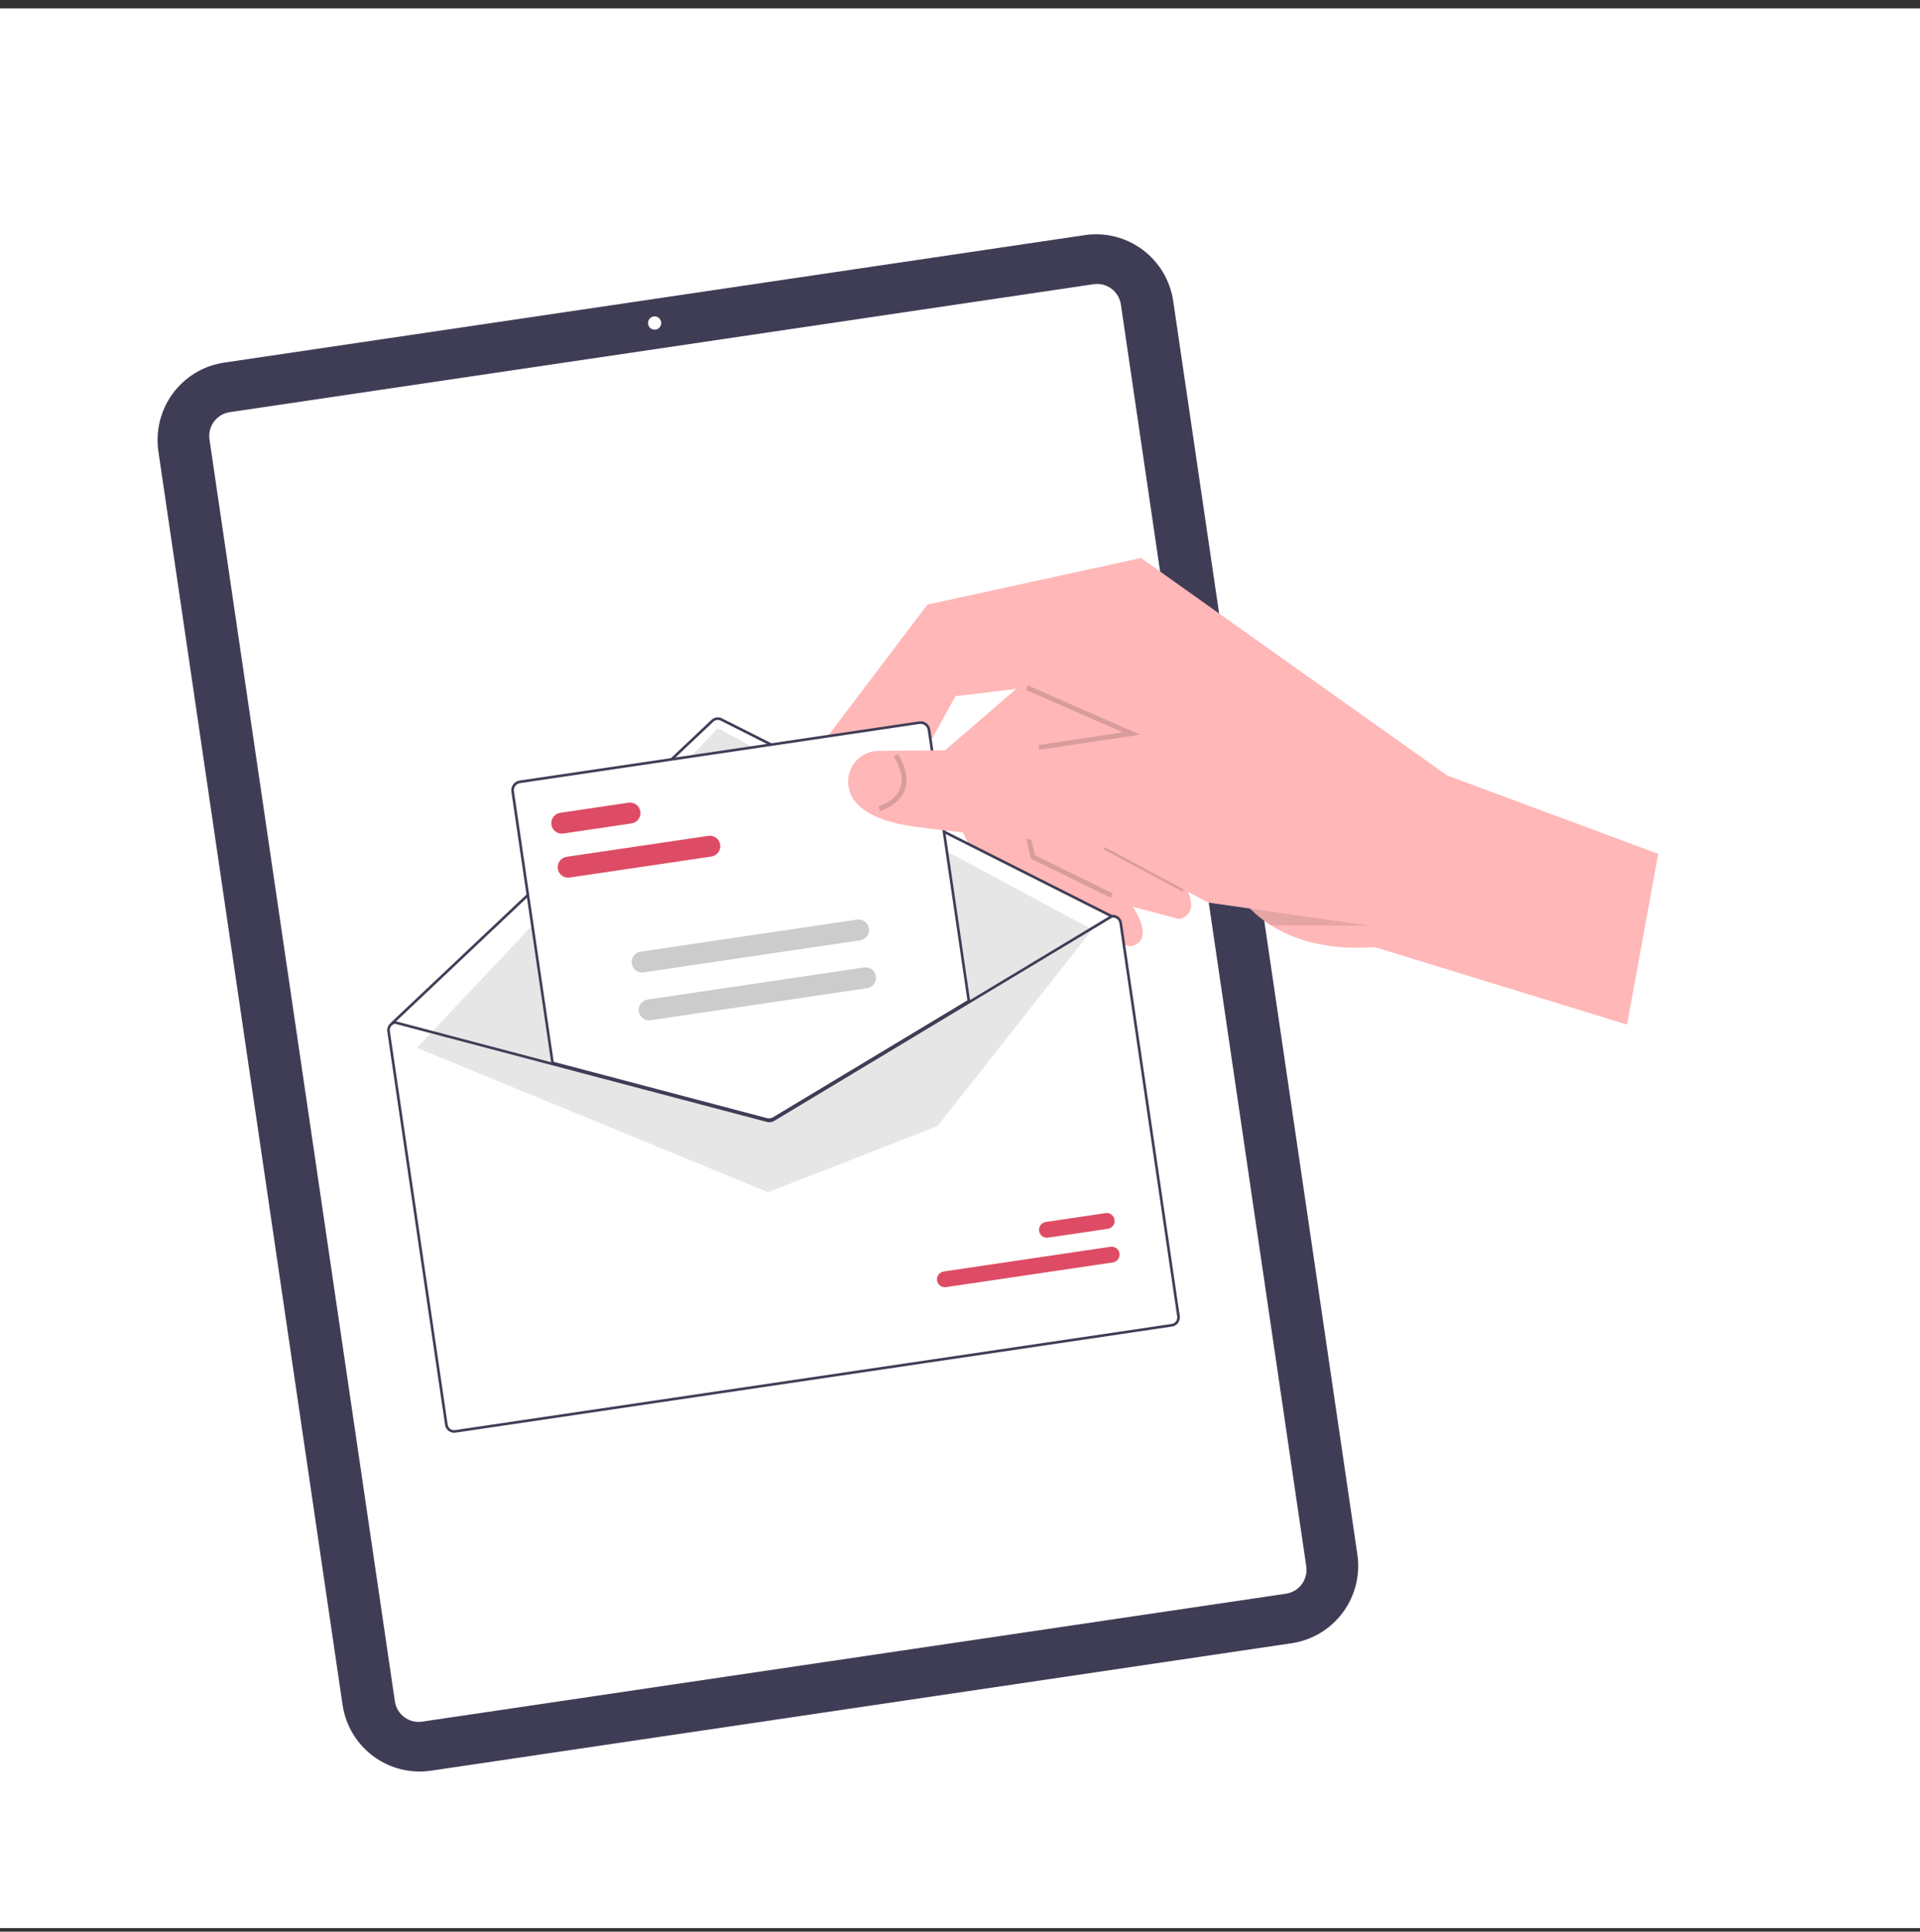 <svg width="160" height="161" viewBox="0 0 160 161" fill="none" xmlns="http://www.w3.org/2000/svg">
<rect x="0" y="0" width="160" height="161" fill="#333333" stroke="none"/>
<rect y="0.698" width="160" height="160" fill="white"/>
<path d="M107.647 136.955L35.906 147.582C34.205 147.832 32.475 147.394 31.095 146.365C29.715 145.336 28.799 143.799 28.546 142.092L13.198 37.614C12.949 35.907 13.385 34.169 14.41 32.784C15.435 31.398 16.965 30.478 18.666 30.224L90.407 19.596C92.108 19.346 93.838 19.784 95.218 20.814C96.598 21.843 97.514 23.38 97.767 25.087L113.115 129.564C113.364 131.272 112.928 133.009 111.903 134.395C110.878 135.78 109.348 136.701 107.647 136.955Z" fill="#3F3D56"/>
<path d="M107.17 132.827L35.175 143.492C34.651 143.569 34.118 143.434 33.692 143.117C33.267 142.799 32.984 142.325 32.906 141.799L17.457 36.63C17.38 36.103 17.515 35.568 17.831 35.141C18.147 34.714 18.618 34.43 19.142 34.352L91.137 23.687C91.661 23.61 92.194 23.745 92.62 24.062C93.045 24.379 93.328 24.853 93.406 25.379L108.855 130.549C108.932 131.075 108.797 131.611 108.481 132.038C108.165 132.465 107.694 132.749 107.17 132.827Z" fill="white"/>
<path d="M54.633 27.471C54.934 27.426 55.143 27.145 55.098 26.842C55.054 26.54 54.773 26.331 54.472 26.375C54.171 26.42 53.963 26.701 54.007 27.004C54.051 27.306 54.332 27.516 54.633 27.471Z" fill="white"/>
<path d="M80.877 70.652L77.441 63.837L77.382 63.718L86.484 55.865L87.124 56.508L90.474 59.874L89.901 63.082L88.421 71.372L88.356 71.736L93.783 74.663C94.03 74.994 94.239 75.297 94.414 75.579C96.365 78.703 94.181 78.872 94.181 78.872L83.606 76.064L80.877 70.652Z" fill="#FFB7B7"/>
<path d="M86.339 71.205L85.707 69.951L82.603 63.792L81.957 62.508L81.414 61.434L85.864 57.593L90.516 53.581L94.506 57.589L93.941 60.758L93.666 62.297L93.241 64.678L92.388 69.452L97.815 72.379C98.281 72.976 98.675 73.626 98.989 74.316C99.118 74.604 99.204 74.909 99.245 75.223C99.276 75.382 99.273 75.545 99.237 75.703C99.201 75.861 99.132 76.009 99.035 76.138C98.937 76.267 98.814 76.374 98.672 76.451C98.53 76.529 98.374 76.575 98.213 76.588L87.637 73.779L86.339 71.205Z" fill="#FFB7B7"/>
<path opacity="0.15" d="M85.915 71.567L84.44 65.542L87.087 63.55L87.326 63.871L84.891 65.704L86.258 71.289L92.733 74.463L92.558 74.823L85.915 71.567Z" fill="black"/>
<path opacity="0.15" d="M92.16 70.433L91.972 70.787L98.553 74.311L98.741 73.957L92.16 70.433Z" fill="black"/>
<path d="M92.685 76.474L59.733 59.821L32.639 85.168L64.201 93.366L92.685 76.474Z" fill="white"/>
<path d="M68.683 61.752L77.286 50.391L95.088 46.508L120.587 64.629L138.186 71.166L135.589 85.394L114.557 78.936C110.512 79.234 107.741 78.282 105.906 77.121C105.276 76.722 104.691 76.254 104.164 75.725C103.589 75.166 103.11 74.517 102.744 73.803L93.241 64.678L91.281 62.795L90.013 61.576L85.865 57.593L85.566 57.307L79.619 58.027L77.133 62.548L75.387 65.721C75.484 66.733 75.264 67.75 74.758 68.631C73.165 71.291 69.159 71.411 69.159 71.411L68.683 61.752Z" fill="#FFB7B7"/>
<path d="M32.752 85.133L32.774 85.13L45.881 88.59L63.815 93.325C63.885 93.344 63.958 93.347 64.03 93.337C64.101 93.327 64.17 93.303 64.232 93.266L80.573 83.436L92.433 76.301L92.452 76.289L92.473 76.286C92.672 76.257 92.875 76.308 93.037 76.429C93.199 76.549 93.306 76.73 93.336 76.93L98.153 109.72C98.182 109.92 98.131 110.123 98.011 110.286C97.89 110.448 97.711 110.556 97.512 110.586L37.791 119.433C37.592 119.462 37.389 119.411 37.227 119.29C37.065 119.169 36.958 118.989 36.928 118.789L32.111 85.999C32.082 85.799 32.133 85.595 32.254 85.433C32.374 85.27 32.553 85.162 32.752 85.133Z" fill="white"/>
<path d="M32.73 85.356C32.752 85.353 32.773 85.343 32.789 85.328L59.443 60.153C59.524 60.077 59.626 60.027 59.736 60.011C59.846 59.995 59.959 60.013 60.058 60.063L92.601 76.468C92.627 76.48 92.657 76.483 92.684 76.473C92.711 76.464 92.734 76.445 92.747 76.419C92.76 76.393 92.762 76.363 92.753 76.336C92.744 76.308 92.725 76.286 92.699 76.273L60.156 59.868C60.016 59.798 59.859 59.773 59.705 59.796C59.551 59.818 59.408 59.888 59.294 59.994L32.64 85.169C32.623 85.185 32.612 85.206 32.608 85.229C32.604 85.251 32.607 85.275 32.617 85.296C32.627 85.317 32.643 85.334 32.664 85.345C32.684 85.356 32.708 85.36 32.73 85.356Z" fill="#3F3D56"/>
<path d="M91.027 77.473L59.807 60.697L34.746 87.333L64.005 99.365L78.122 93.857L91.027 77.473Z" fill="#E6E6E6"/>
<path d="M78.834 107.277L92.737 105.217C92.909 105.192 93.064 105.099 93.168 104.958C93.272 104.818 93.317 104.642 93.291 104.47C93.266 104.297 93.174 104.141 93.034 104.036C92.895 103.932 92.72 103.887 92.548 103.912L78.642 105.972C78.47 105.998 78.315 106.091 78.211 106.231C78.107 106.371 78.063 106.547 78.088 106.72C78.113 106.893 78.206 107.048 78.345 107.153C78.485 107.257 78.66 107.302 78.832 107.277L78.834 107.277Z" fill="#DD4C64"/>
<path d="M87.338 103.151L92.326 102.412C92.498 102.387 92.653 102.294 92.757 102.154C92.861 102.013 92.905 101.838 92.88 101.665C92.855 101.492 92.762 101.336 92.623 101.231C92.483 101.127 92.308 101.082 92.136 101.107L87.146 101.847C86.974 101.872 86.819 101.965 86.715 102.105C86.611 102.245 86.567 102.421 86.592 102.594C86.617 102.767 86.71 102.923 86.849 103.027C86.988 103.132 87.163 103.176 87.336 103.151L87.338 103.151Z" fill="#DD4C64"/>
<path d="M64.202 93.366C64.307 93.35 64.409 93.314 64.501 93.26L80.795 83.457L77.47 60.82C77.44 60.619 77.333 60.439 77.171 60.319C77.009 60.198 76.806 60.147 76.607 60.176L43.31 65.108C43.11 65.138 42.931 65.246 42.811 65.409C42.691 65.571 42.639 65.775 42.669 65.975L45.996 88.628L46.031 88.637L63.875 93.349C63.982 93.376 64.093 93.382 64.202 93.366Z" fill="white"/>
<path d="M63.862 93.402L45.949 88.672L42.615 65.983C42.584 65.769 42.639 65.551 42.768 65.376C42.897 65.203 43.089 65.087 43.302 65.055L76.6 60.123C76.813 60.091 77.031 60.146 77.204 60.275C77.377 60.405 77.492 60.598 77.524 60.812L80.855 83.485L64.529 93.307C64.328 93.426 64.088 93.46 63.862 93.402ZM77.309 60.844C77.286 60.687 77.202 60.545 77.075 60.45C76.948 60.356 76.788 60.315 76.631 60.338L43.334 65.271C43.177 65.294 43.036 65.379 42.942 65.507C42.848 65.634 42.807 65.794 42.83 65.951L46.142 88.498L63.916 93.191C64.086 93.235 64.267 93.209 64.418 93.12L80.619 83.373L77.309 60.844Z" fill="#3F3D56"/>
<path d="M32.273 85.975L37.09 118.764C37.119 118.965 37.227 119.145 37.389 119.265C37.55 119.386 37.753 119.437 37.953 119.408L97.673 110.562C97.873 110.532 98.052 110.424 98.172 110.261C98.292 110.099 98.343 109.895 98.314 109.695L93.497 76.905C93.468 76.705 93.36 76.525 93.198 76.404C93.037 76.284 92.834 76.233 92.635 76.262L92.613 76.265L92.595 76.276L80.734 83.412L64.394 93.241C64.332 93.278 64.263 93.303 64.191 93.313C64.12 93.323 64.047 93.319 63.977 93.301L46.043 88.566L32.935 85.105L32.914 85.108C32.715 85.138 32.535 85.246 32.415 85.409C32.295 85.571 32.244 85.775 32.273 85.975ZM32.488 85.943C32.468 85.804 32.502 85.662 32.583 85.547C32.664 85.433 32.786 85.354 32.924 85.327L46.077 88.8L63.921 93.512C64.119 93.563 64.329 93.533 64.506 93.429L80.769 83.644L92.687 76.475C92.826 76.46 92.966 76.499 93.077 76.586C93.188 76.672 93.262 76.798 93.282 76.937L98.099 109.727C98.12 109.87 98.084 110.015 97.998 110.132C97.912 110.248 97.784 110.325 97.641 110.346L37.921 119.192C37.778 119.213 37.633 119.177 37.518 119.091C37.402 119.004 37.326 118.876 37.305 118.733L32.488 85.943Z" fill="#3F3D56"/>
<path d="M47.468 73.139L59.283 71.389C59.511 71.355 59.717 71.232 59.854 71.046C59.991 70.86 60.05 70.627 60.016 70.399C59.982 70.17 59.859 69.964 59.675 69.826C59.49 69.688 59.258 69.629 59.03 69.663L47.215 71.413C46.987 71.447 46.782 71.57 46.644 71.756C46.507 71.942 46.449 72.175 46.482 72.403C46.516 72.632 46.639 72.838 46.823 72.976C47.008 73.114 47.24 73.173 47.468 73.139Z" fill="#DD4C64"/>
<path d="M46.936 69.471L52.629 68.627C52.857 68.594 53.062 68.47 53.2 68.284C53.337 68.099 53.395 67.866 53.362 67.637C53.328 67.408 53.205 67.202 53.02 67.064C52.836 66.926 52.604 66.868 52.376 66.901L46.683 67.745C46.455 67.778 46.25 67.902 46.112 68.088C45.975 68.273 45.917 68.506 45.95 68.735C45.984 68.964 46.107 69.17 46.292 69.308C46.477 69.446 46.709 69.504 46.936 69.471Z" fill="#DD4C64"/>
<path d="M53.633 81.043L71.678 78.37C71.906 78.336 72.111 78.213 72.249 78.027C72.386 77.841 72.444 77.608 72.411 77.38C72.377 77.151 72.254 76.945 72.069 76.807C71.885 76.669 71.653 76.61 71.425 76.644L53.38 79.317C53.152 79.351 52.947 79.474 52.809 79.66C52.672 79.846 52.614 80.078 52.647 80.307C52.681 80.536 52.803 80.742 52.988 80.88C53.173 81.018 53.405 81.077 53.633 81.043Z" fill="#CCCCCC"/>
<path d="M54.219 85.033L72.264 82.36C72.492 82.326 72.697 82.203 72.835 82.017C72.972 81.832 73.03 81.599 72.997 81.37C72.963 81.141 72.84 80.935 72.655 80.797C72.47 80.659 72.239 80.6 72.011 80.634L53.966 83.307C53.738 83.341 53.532 83.464 53.395 83.65C53.258 83.836 53.199 84.069 53.233 84.297C53.267 84.526 53.389 84.732 53.574 84.87C53.759 85.008 53.991 85.067 54.219 85.033Z" fill="#CCCCCC"/>
<path opacity="0.1" d="M93.665 62.297L97.219 61.558L114.142 77.159L108.969 77.131L105.906 77.121C105.275 76.722 104.69 76.254 104.163 75.725L100.688 75.225L98.988 74.316C99.139 74.671 93.665 62.297 93.665 62.297Z" fill="black"/>
<path d="M70.673 65.127C70.678 64.449 70.951 63.8 71.431 63.323C71.91 62.846 72.559 62.579 73.234 62.58L77.133 62.548L81.957 62.508L85.684 62.477L90.012 61.576L93.941 60.758L96.262 60.275L114.657 77.233L100.688 75.226L98.989 74.316L91.55 70.334C91.55 70.334 89.292 70.253 85.707 69.951C85.173 69.904 79.125 69.299 76.267 68.905C75.713 68.829 75.213 68.737 74.758 68.631C71.526 67.876 70.687 66.419 70.673 65.127Z" fill="#FFB7B7"/>
<path opacity="0.15" d="M73.215 67.209C73.228 67.206 74.567 66.833 75.001 65.744C75.294 65.01 75.121 64.106 74.487 63.057L74.828 62.849C75.532 64.013 75.715 65.038 75.371 65.896C74.859 67.172 73.38 67.58 73.317 67.597L73.215 67.209Z" fill="black"/>
<path opacity="0.15" d="M86.61 62.489L86.551 62.093L93.57 61.041L85.486 57.491L85.646 57.123L95.001 61.232L86.61 62.489Z" fill="black"/>
</svg>
